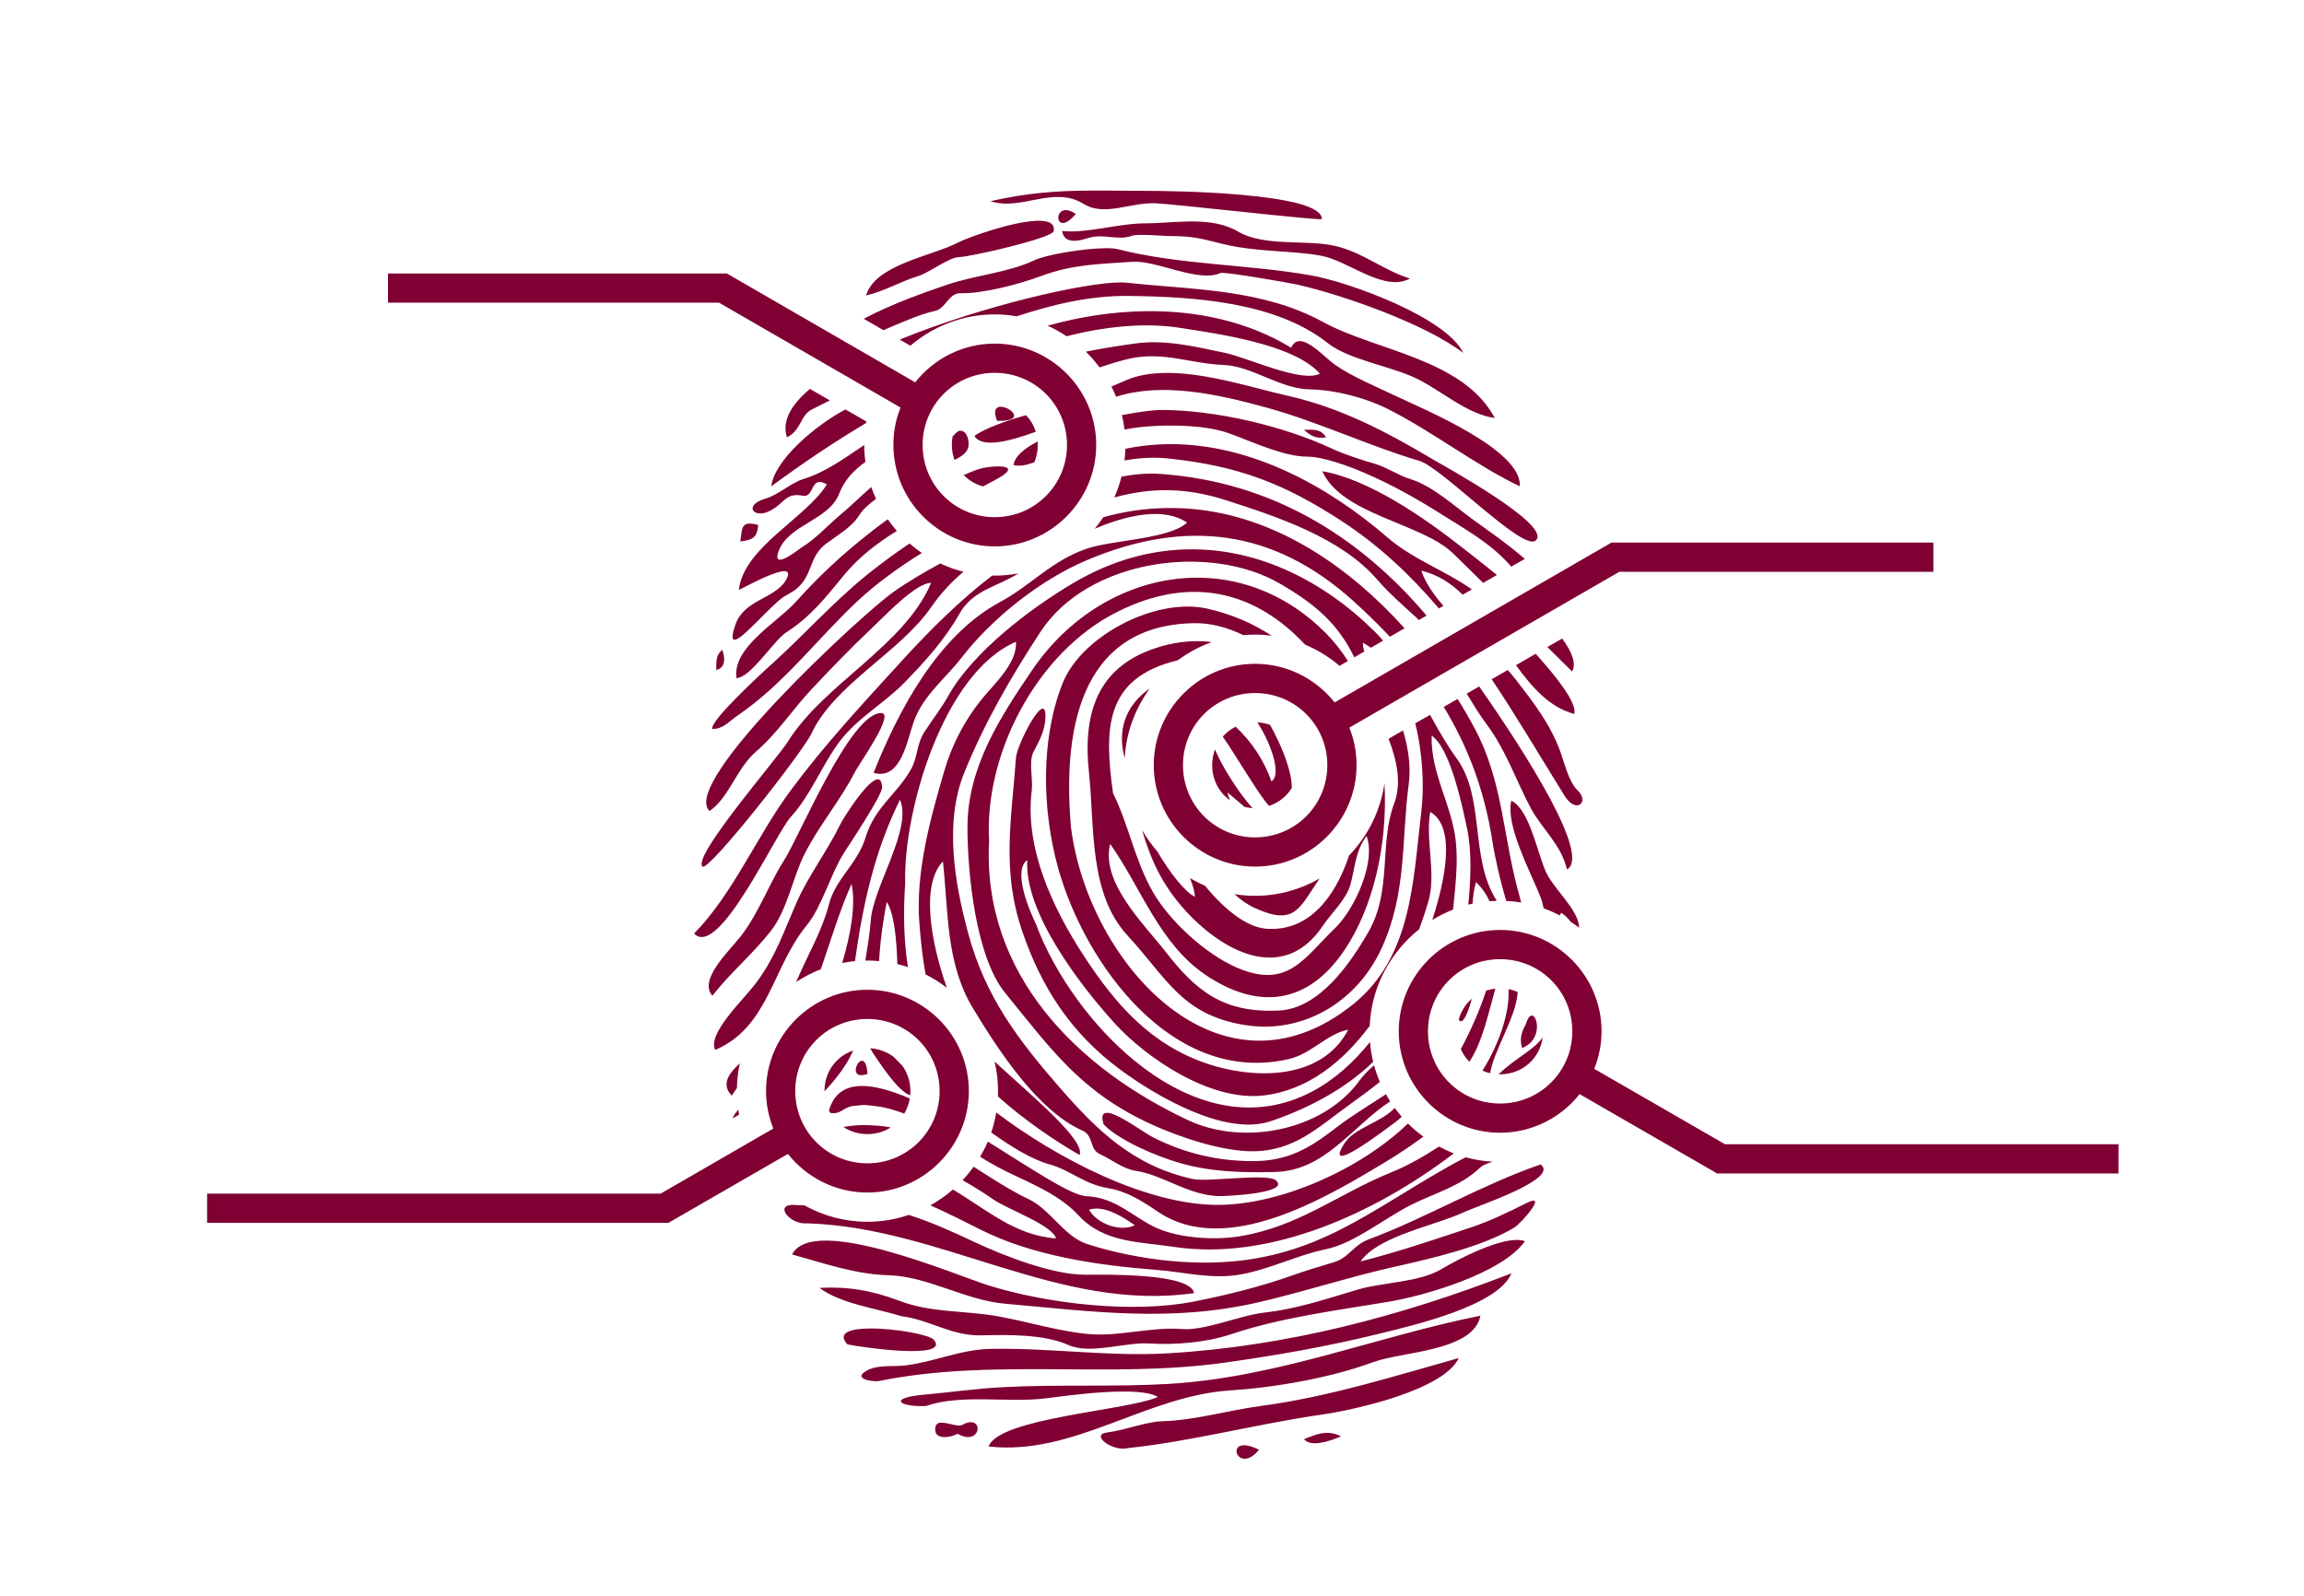 <?xml version="1.0" encoding="UTF-8" standalone="no"?>
<!-- Created with Inkscape (http://www.inkscape.org/) -->

<svg
   xmlns:dc="http://purl.org/dc/elements/1.1/"
   xmlns:cc="http://creativecommons.org/ns#"
   xmlns:rdf="http://www.w3.org/1999/02/22-rdf-syntax-ns#"
   xmlns:svg="http://www.w3.org/2000/svg"
   xmlns="http://www.w3.org/2000/svg"
   xmlns:xlink="http://www.w3.org/1999/xlink"
   xmlns:sodipodi="http://sodipodi.sourceforge.net/DTD/sodipodi-0.dtd"
   xmlns:inkscape="http://www.inkscape.org/namespaces/inkscape"
   width="398.354"
   height="275.966"
   id="svg13766"
   version="1.1"
   inkscape:version="0.48.4 r9939"
   sodipodi:docname="Fingerprint.svg">
  <title
     id="title7192">Fingerprint</title>
  <defs
     id="defs13768">
    <linearGradient
       y2="991.513"
       x2="226.794"
       y1="971.745"
       x1="218.664"
       gradientTransform="translate(373.732,-8.066)"
       gradientUnits="userSpaceOnUse"
       id="linearGradient4306-1"
       xlink:href="#linearGradient4014-2-2-2"
       inkscape:collect="always" />
    <linearGradient
       id="linearGradient4014-2-2-2"
       inkscape:collect="always">
      <stop
         id="stop4016-9-4-1"
         offset="0"
         style="stop-color:#000000;stop-opacity:1;" />
      <stop
         id="stop4018-9-5-4"
         offset="1"
         style="stop-color:#000000;stop-opacity:0;" />
    </linearGradient>
    <linearGradient
       y2="740.979"
       x2="705.966"
       y1="733.16"
       x1="711.932"
       gradientTransform="matrix(0.41,0.237,-0.514,0.297,687.223,562.142)"
       gradientUnits="userSpaceOnUse"
       id="linearGradient4308-9"
       xlink:href="#linearGradient4077-8"
       inkscape:collect="always" />
    <linearGradient
       id="linearGradient4077-8"
       inkscape:collect="always">
      <stop
         id="stop4079-2"
         offset="0"
         style="stop-color:#ffffff;stop-opacity:1;" />
      <stop
         id="stop4081-4"
         offset="1"
         style="stop-color:#ffffff;stop-opacity:0;" />
    </linearGradient>
    <radialGradient
       r="5.149"
       fy="924.057"
       fx="729.94"
       cy="924.057"
       cx="729.94"
       gradientTransform="matrix(0.783,0.452,-0.747,1.294,849.595,-602.405)"
       gradientUnits="userSpaceOnUse"
       id="radialGradient4310-5"
       xlink:href="#linearGradient4009-6-2"
       inkscape:collect="always" />
    <linearGradient
       id="linearGradient4009-6-2">
      <stop
         id="stop4011-8-9"
         offset="0"
         style="stop-color:#ffffff;stop-opacity:1;" />
      <stop
         id="stop4013-8-9"
         offset="1"
         style="stop-color:#d2242b;stop-opacity:1" />
    </linearGradient>
    <linearGradient
       y2="829.316"
       x2="733.428"
       y1="829.316"
       x1="727.113"
       gradientTransform="matrix(0.41,0.237,-0.514,0.297,687.406,559.956)"
       gradientUnits="userSpaceOnUse"
       id="linearGradient4312-8"
       xlink:href="#linearGradient4009-3"
       inkscape:collect="always" />
    <linearGradient
       id="linearGradient4009-3"
       inkscape:collect="always">
      <stop
         id="stop4011-86"
         offset="0"
         style="stop-color:#ffffff;stop-opacity:1;" />
      <stop
         id="stop4013-9"
         offset="1"
         style="stop-color:#d2242b;stop-opacity:1" />
    </linearGradient>
  </defs>
  <sodipodi:namedview
     id="base"
     pagecolor="#ffffff"
     bordercolor="#666666"
     borderopacity="1.0"
     inkscape:pageopacity="0.0"
     inkscape:pageshadow="2"
     inkscape:zoom="1.1065233"
     inkscape:cx="-35.342838"
     inkscape:cy="277.45238"
     inkscape:document-units="px"
     inkscape:current-layer="layer1"
     showgrid="false"
     fit-margin-top="0"
     fit-margin-left="0"
     fit-margin-right="0"
     fit-margin-bottom="0"
     inkscape:window-width="1920"
     inkscape:window-height="1057"
     inkscape:window-x="-8"
     inkscape:window-y="-8"
     inkscape:window-maximized="1" />
  <g
     inkscape:label="Calque 1"
     inkscape:groupmode="layer"
     id="layer1"
     transform="translate(-34.336,-527.108)">
    <path
       style="fill:#800033;fill-rule:evenodd;stroke:none;display:inline"
       d="m 222.462,560.064 c -5.376,0.05 -10.493,0.383 -16.877,1.831 5.338,1.762 10.866,-2.757 16.072,0.458 3.647,2.253 8.021,-0.268 12.457,-0.095 3.266,0.127 28.758,3.073 28.765,2.731 0.097,-4.643 -26.753,-4.878 -30.123,-4.878 -3.757,0 -7.068,-0.077 -10.294,-0.047 z m -3.994,3.379 c -2.066,0.2 -1.339,4.464 1.879,0.663 -0.778,-0.535 -1.402,-0.709 -1.879,-0.663 z m -4.957,1.847 c -4.337,0.173 -11.965,2.929 -13.53,3.757 -4.394,2.326 -14.37,3.785 -15.898,9.157 3.095,-0.711 5.892,-2.396 8.967,-3.347 2.039,-0.63 5.317,-3.237 7.057,-3.284 2.061,-0.056 16.172,-3.282 16.404,-4.5 0.268,-1.408 -1.028,-1.863 -3,-1.784 z m 27.108,0.11 c -0.397,-0.004 -0.802,0.006 -1.2,0.017 -2.476,0.056 -4.968,0.316 -7.168,0.316 -4.527,0 -10.212,1.81 -14.272,1.31 0.264,1.945 2.125,2.007 4.357,1.263 2.775,-0.925 5.247,0.482 7.626,-0.41 1.091,-0.409 5.248,0.032 6.931,0.032 3.959,0 5.644,0.584 8.952,1.389 5.89,1.433 12.186,1.085 17.035,2.037 4.686,0.919 10.835,6.356 15.235,3.915 -4.467,-1.355 -8.168,-4.529 -12.867,-5.62 -5.14,-1.194 -12.311,0.198 -16.909,-2.526 -2.238,-1.326 -4.944,-1.698 -7.72,-1.721 z m -15.077,4.626 c -3.761,0.02 -10.33,1.106 -12.409,2.1 -4.412,2.111 -10.294,2.59 -15.046,4.215 -3.204,1.096 -9.331,3.188 -14.414,5.889 l 3.41,1.973 c 0.541,-0.242 1.084,-0.484 1.642,-0.71 2.576,-1.045 4.499,-1.972 7.326,-2.637 1.858,-0.437 2.265,-3.098 4.405,-3.047 3.934,0.093 10.268,-1.626 13.893,-2.968 5.52,-2.044 9.913,-2.059 15.725,-2.463 4.281,-0.298 11.489,3.68 15.283,1.942 0.615,-0.282 11.81,1.675 13.277,2.005 7.967,1.791 22.249,6.854 28.686,11.809 -2.892,-6.097 -19.563,-12.217 -26.381,-13.42 -10.749,-1.897 -22.696,-1.795 -33.328,-4.515 -0.479,-0.122 -1.2,-0.178 -2.068,-0.174 z m -124.124,4.373 0,5.052 57.246,0 31.37,18.124 c -0.802,2.005 -1.231,4.188 -1.231,6.473 0,9.654 7.871,17.54 17.524,17.54 9.654,0 17.54,-7.887 17.54,-17.54 0,-9.654 -7.887,-17.524 -17.54,-17.524 -5.567,0 -10.537,2.627 -13.751,6.694 l -31.986,-18.487 -0.6,-0.332 -0.663,0 -57.91,0 z m 126.728,1.547 c -6.241,-0.023 -24.01,4.063 -38.254,9.883 l 1.847,1.058 c 3.946,-3.361 9.05,-5.415 14.588,-5.415 1.288,0 2.557,0.12 3.789,0.332 6.271,-2.043 12.651,-3.608 19.451,-3.521 11.16,0.143 25.299,1.001 34.323,8.146 3.563,2.822 10.566,3.937 14.935,5.936 4.527,2.072 9.015,6.354 13.956,7.026 -5.5,-10.277 -20.438,-11.549 -29.713,-16.609 -10.517,-5.736 -22.391,-5.544 -33.944,-6.789 -0.286,-0.031 -0.609,-0.046 -0.979,-0.047 z m 4.294,4.973 c -5.76,0.07 -11.523,0.98 -16.972,2.51 1.147,0.514 2.23,1.126 3.268,1.816 6.454,-1.619 13.316,-2.434 19.672,-1.437 6.561,1.029 19.599,2.797 24.139,7.91 -3.109,1.68 -12.571,-2.79 -16.372,-3.584 -5.029,-1.05 -10.251,-2.345 -15.472,-1.642 -2.641,0.355 -5.592,0.825 -8.636,1.421 0.866,0.844 1.66,1.76 2.384,2.731 1.843,-0.612 3.712,-1.222 5.541,-1.595 5.599,-1.14 10.323,0.949 15.914,1.168 4.893,0.192 9.754,4.118 14.809,4.215 4.504,0.086 9.698,1.455 13.562,3.394 7.672,3.85 15.461,9.894 22.829,13.372 0.404,-6.313 -16.441,-13.235 -21.471,-15.63 -3.669,-1.748 -7.421,-3.294 -10.388,-5.321 -2.107,-1.438 -6.177,-6.355 -7.673,-3.015 -7.547,-4.581 -16.327,-6.423 -25.134,-6.315 z m -26.113,10.657 c 6.923,0 12.488,5.549 12.488,12.472 0,6.923 -5.565,12.488 -12.488,12.488 -6.923,0 -12.472,-5.565 -12.472,-12.488 0,-6.923 5.549,-12.472 12.472,-12.472 z m 29.444,0.017 c -2.362,0.035 -4.599,0.373 -6.583,1.2 -0.875,0.365 -1.783,0.76 -2.684,1.153 0.292,0.575 0.563,1.167 0.805,1.768 7.915,-2.55 17.466,-0.483 26.034,1.879 8.957,2.468 17.469,6.557 26.429,9.22 3.824,1.137 17.704,15.534 20.019,13.799 3.32,-2.49 -15.823,-12.949 -17.682,-14.051 -7.854,-4.659 -15.813,-8.931 -25.213,-11.036 -5.83,-1.305 -14.038,-4.037 -21.124,-3.931 z m -61.399,2.763 c -3.247,2.733 -4.886,5.569 -3.979,8.368 2.452,-1.153 2.304,-3.786 4.278,-4.8 0.993,-0.51 2.078,-1.039 3.142,-1.579 l -3.442,-1.989 z m 32.886,3.094 c -0.76,0.055 -1.238,0.697 -0.521,2.431 5.242,0.127 2.194,-2.553 0.521,-2.431 z m -26.744,0.458 c -5.345,2.82 -12.349,8.88 -12.82,13.293 5.447,-4.021 10.866,-7.661 16.388,-10.941 0.017,-0.09 0.031,-0.179 0.048,-0.268 l -3.615,-2.084 z m 54.61,0.095 c -1.406,0 -3.909,0.323 -6.805,0.884 0.194,0.814 0.341,1.651 0.442,2.494 1.3,-0.243 2.631,-0.43 4.042,-0.537 4.204,-0.318 10.079,-0.224 14.004,1.184 3.884,1.394 9.408,4.042 13.546,4.042 2.745,0 7.237,1.65 10.088,2.889 4.604,1.999 8.797,4.346 13.041,7.026 3.966,2.505 8.566,5.059 11.778,8.699 0.114,0.13 0.246,0.278 0.363,0.41 l 2.352,-1.342 c -3.149,-2.722 -6.694,-5.147 -8.936,-6.773 -3.193,-2.316 -7.05,-5.875 -10.878,-7.041 -2.191,-0.667 -4.076,-2.066 -6.284,-2.684 -1.989,-0.557 -5.312,-1.658 -7.231,-2.558 -8.31,-3.896 -20.104,-6.694 -29.523,-6.694 z m -23.382,0.9 c -3.077,0.832 -7.301,2.34 -8.92,3.584 1.168,2.095 5.795,1.056 10.594,-0.726 -0.338,-1.09 -0.916,-2.061 -1.673,-2.858 z m 49.211,2.51 c -0.365,-0.004 -0.75,0.011 -1.168,0.017 1.125,0.998 2.117,1.615 3.821,1.295 -0.697,-1.127 -1.558,-1.298 -2.652,-1.31 z m -60.578,0.174 c -0.427,0 -0.861,0.434 -1.342,1.01 -0.088,0.47 -0.126,0.951 -0.126,1.452 0,0.923 0.169,1.798 0.458,2.605 1.17,-0.568 2.105,-1.248 2.352,-2.1 0.282,-0.971 -0.086,-2.968 -1.342,-2.968 z m 13.356,1.863 c -2.363,1.232 -3.989,2.618 -4.152,4.089 1.097,0.246 2.328,-0.02 3.584,-0.489 0.387,-0.911 0.6,-1.926 0.6,-3 0,-0.203 -0.017,-0.401 -0.031,-0.6 z m 23.208,0.458 c -2.664,-0.011 -5.349,0.245 -8.036,0.805 -0.02,0.681 -0.062,1.355 -0.142,2.021 2.504,-0.462 5.063,-0.618 7.72,-0.332 11.913,1.283 19.767,4.254 29.744,10.751 6.597,4.296 12.055,9.47 16.893,15.172 l 0.774,-0.458 c -1.724,-1.989 -3.116,-4.018 -3.821,-6.078 2.787,0.636 5.108,2.16 7.168,4.152 l 1.579,-0.916 c -4.755,-3.346 -10.153,-5.143 -14.667,-9.046 -10.225,-8.842 -23.442,-16.013 -37.212,-16.072 z m -53.189,0.158 c -3.33,2.214 -6.503,4.611 -10.42,5.841 -2.413,0.758 -4.297,2.733 -6.662,3.426 -3.857,1.129 -2.064,3.535 0.71,2.147 2.655,-1.328 2.698,-3.233 5.747,-2.652 2.125,0.405 1.196,-3.663 4.184,-1.958 -3.73,5.929 -14.373,10.846 -15.235,18.251 0.802,-0.32 10.766,-5.966 8.068,-1.579 -1.908,3.101 -7.131,3.275 -8.636,7.531 -1.814,5.127 1.554,1.658 3.663,-0.41 1.528,-1.5 2.003,-2.053 3.679,-3.584 1.607,-1.468 2.804,-1.336 4.31,-3.331 1.605,-2.126 1.428,-4.701 4.042,-6.647 2.008,-1.496 4.421,-2.836 5.747,-4.973 0.571,-0.92 1.609,-1.853 2.858,-2.747 -0.307,-0.668 -0.595,-1.352 -0.837,-2.052 -1.719,1.497 -3.363,3.153 -5.573,5.005 -2.035,1.705 -4.128,4.046 -6.394,5.384 -0.272,0.161 -5.304,4.26 -4.073,0.774 1.662,-4.707 8.719,-5.344 10.515,-10.057 0.883,-2.318 2.542,-4.039 4.515,-5.447 -0.127,-0.957 -0.204,-1.932 -0.205,-2.921 z m 22.877,3.694 c -1.127,0.034 -2.441,0.238 -3.158,0.489 -0.848,0.298 -1.684,0.638 -2.51,0.995 0.896,0.93 2.044,1.622 3.347,1.973 0.905,-0.47 1.795,-0.942 2.668,-1.437 2.872,-1.628 1.531,-2.078 -0.347,-2.021 z m 56.331,0.837 c 3.401,7.571 17.174,8.921 22.64,14.225 1.736,1.685 3.465,3.381 5.178,5.084 l 2.368,-1.374 c -2.518,-2.06 -4.723,-3.742 -5.841,-4.626 -6.733,-5.323 -16.479,-12.007 -24.345,-13.309 z m -30.123,0.41 c -1.55,0.037 -3.077,0.235 -4.594,0.521 -0.315,1.242 -0.734,2.446 -1.247,3.6 6.061,-1.66 12.082,-1.853 19.308,0.474 8.691,2.798 19.849,6.443 26.129,13.704 2.1,2.428 4.467,4.471 6.836,6.631 0.137,0.125 0.263,0.257 0.379,0.395 l 1.342,-0.774 c -11.896,-14.034 -27.018,-23.033 -45.579,-24.471 -0.863,-0.067 -1.718,-0.1 -2.573,-0.079 z m 3.11,5.952 c -3.781,0.059 -7.396,0.622 -10.862,1.595 -0.46,0.685 -0.954,1.359 -1.484,1.989 5.76,-2.443 11.978,-3.766 15.977,-1.074 -2.99,2.852 -12.782,2.992 -17.256,4.484 -6.066,2.022 -9.675,6.337 -15.125,9.283 -10.758,5.815 -17.514,18.72 -21.819,29.507 4.712,1.352 5.748,-5.438 6.931,-8.81 1.587,-4.523 5.475,-7.48 8.304,-11.13 5.31,-6.852 13.601,-13.427 21.598,-16.814 17.171,-7.272 32.347,-5.341 46.021,6.962 2.267,2.039 4.41,4.126 6.41,6.268 l 2.542,-1.468 c -9.424,-10.505 -21.652,-18.842 -35.333,-20.493 -2.012,-0.243 -3.98,-0.33 -5.905,-0.3 z m -48.121,1.942 c -1.665,1.198 -3.308,2.471 -4.973,3.836 -4.047,3.319 -7.579,6.716 -10.894,10.42 -3.209,3.586 -11.023,7.85 -10.294,13.214 2.506,-0.092 6.505,-6.584 8.604,-7.91 4.081,-2.578 6.85,-6.05 9.883,-9.773 2.586,-3.174 5.782,-5.646 9.252,-7.768 -0.565,-0.642 -1.088,-1.318 -1.579,-2.021 z m -23.792,0.742 c -1.571,-0.028 -1.397,1.244 -1.705,3.094 1.969,-0.268 2.933,-0.53 3.094,-2.858 -0.576,-0.153 -1.027,-0.23 -1.389,-0.237 z m 148.942,3.284 -0.584,0.332 -47.3,27.313 c -3.218,-4.06 -8.19,-6.678 -13.751,-6.678 -9.654,0 -17.524,7.871 -17.524,17.524 0,9.654 7.871,17.54 17.524,17.54 9.654,0 17.54,-7.887 17.54,-17.54 0,-2.293 -0.439,-4.479 -1.247,-6.489 l 46.685,-26.95 54.294,0 0,-5.052 -54.957,0 -0.679,0 z m -121.376,0.158 c -2.641,1.771 -5.184,3.65 -7.594,5.605 -5.598,4.54 -11.22,10.757 -16.135,15.156 -2.187,1.957 -10.984,10.114 -10.357,11.32 1.955,-0.046 2.752,-1.24 4.405,-2.368 7.945,-5.434 13.623,-13.091 20.461,-19.545 3.281,-3.098 7.196,-5.953 11.336,-8.525 -0.739,-0.504 -1.441,-1.056 -2.116,-1.642 z m 49.005,1.01 c -6.847,-0.038 -13.85,1.785 -20.666,5.81 -7.476,4.415 -17.405,11.935 -21.677,19.577 -1.181,2.113 -2.734,4.089 -4.057,6.126 -1.481,2.279 -1.117,4.329 -2.384,6.568 -2.452,4.333 -6.236,6.487 -7.815,11.699 -1.415,4.669 -5.189,7.103 -6.362,11.651 -1.19,4.615 -3.644,8.663 -5.494,13.025 -0.05,0.118 -0.107,0.243 -0.158,0.363 1.334,-0.877 2.756,-1.628 4.263,-2.21 1.737,-5.023 3.284,-10.217 5.305,-14.73 0.767,3.356 -0.079,8.552 -1.61,13.656 0.722,-0.143 1.466,-0.26 2.21,-0.332 1.383,-9.788 3.321,-18.861 7.783,-27.913 2.17,5.111 -4.635,15.035 -5.052,20.871 -0.152,2.127 -0.552,4.506 -0.931,6.962 0.116,-0.001 0.231,-0.017 0.347,-0.017 0.683,0 1.353,0.034 2.021,0.095 0.225,-3.758 0.733,-7.388 1.342,-10.23 1.282,2.056 1.687,6.467 1.816,10.736 0.624,0.149 1.228,0.337 1.831,0.537 -0.725,-4.586 -0.818,-9.439 -0.474,-14.525 -0.356,-12.42 6.596,-36.382 19.151,-41.727 0.241,3.771 -3.84,7.31 -6.062,10.104 -2.873,3.611 -5.014,7.726 -6.315,12.172 -2.436,8.323 -5.036,17.625 -4.31,26.571 0.248,3.058 0.559,5.928 1.058,8.668 1.298,0.654 2.535,1.423 3.679,2.305 -2.69,-7.618 -4.601,-17.711 -0.679,-21.85 0.975,8.694 0.465,17.579 5.21,25.418 4.274,7.061 11.105,17.696 18.961,21.156 1.888,0.832 1.159,3.218 2.937,4.026 2.077,0.945 3.981,2.555 6.22,2.905 4.855,0.759 8.66,4.02 14.099,4.373 0.905,0.059 12.696,-0.41 10.183,-2.7 -1.454,-1.326 -11.865,0.317 -14.414,-0.253 -10.363,-2.315 -16.563,-8.434 -23.019,-15.835 -7.201,-8.254 -12.829,-15.737 -15.74,-26.413 -2.459,-9.016 -4.215,-19.483 -0.726,-28.071 3.473,-8.55 7.936,-16.302 13.12,-24.25 8.267,-12.677 29.289,-15.45 41.443,-8.383 6.226,3.62 10.06,6.991 12.851,12.741 l 1.737,-1.01 c -0.171,-0.537 -0.261,-1.053 -0.253,-1.516 0.484,0.256 0.944,0.554 1.389,0.868 l 2.116,-1.231 c -0.471,-0.542 -0.956,-1.073 -1.468,-1.579 -9.009,-8.896 -19.991,-14.145 -31.402,-14.209 z m -43.701,2.447 c -2.84,1.548 -5.614,3.166 -8.178,4.989 -5.56,3.954 -36.931,33.004 -31.702,37.812 3.385,-2.316 4.652,-7.362 8.02,-10.262 3.705,-3.19 6.306,-7.27 9.504,-10.673 3.333,-3.546 6.866,-7.247 10.436,-10.594 2.178,-2.042 7.699,-7.97 10.341,-7.91 -4.674,10.99 -18.441,17.314 -24.818,27.518 -1.746,2.793 -16.608,19.898 -14.698,21.535 1.045,0.896 17.31,-19.76 18.851,-23.05 3.958,-8.456 15.315,-14.052 20.635,-21.756 1.676,-2.428 3.563,-4.439 5.62,-6.173 -1.394,-0.349 -2.729,-0.84 -4.01,-1.437 z m 13.514,1.721 c -1.327,0.247 -2.696,0.379 -4.089,0.379 -0.149,0 -0.294,-0.013 -0.442,-0.017 -5.583,4.289 -10.733,9.384 -15.535,14.651 -6.853,7.517 -13.282,14.391 -19.293,22.482 -5.842,7.865 -10.02,17.988 -16.719,24.771 4.241,4.498 14.042,-17.225 16.703,-20.129 3.528,-3.85 5.438,-9.102 8.557,-13.199 2.994,-3.933 7.666,-6.518 11.083,-10.025 3.56,-3.655 7.043,-7.484 9.536,-11.936 2.315,-4.135 6.514,-4.646 10.199,-6.978 z m 30.502,0.742 c -10.726,0.141 -21.282,5.927 -28.071,15.898 -5.591,8.211 -11.241,16.877 -11.241,27.281 0,7.778 1.4,22.301 6.489,28.576 8.378,10.332 13.39,17.351 25.529,22.861 4.838,2.196 12.071,4.581 17.272,4.563 7.272,-0.027 11.295,-4.133 16.861,-8.131 1.752,-1.258 3.488,-2.533 5.147,-3.868 -0.392,-0.922 -0.727,-1.879 -0.995,-2.858 -0.916,0.774 -1.775,1.61 -2.51,2.621 -6.378,8.772 -20.111,11.305 -29.555,6.899 -19.053,-8.891 -35.721,-25.168 -34.496,-48.295 -0.875,-15.162 8.274,-32.558 21.913,-39.517 13.285,-6.778 24.383,-3.385 32.712,5.526 0.006,0.004 0.01,0.013 0.017,0.017 2.172,0.91 4.181,2.154 5.952,3.663 l 1.452,-0.837 c -1.142,-1.773 -2.432,-3.426 -3.9,-4.894 -6.35,-6.35 -13.954,-9.345 -21.535,-9.504 -0.346,-0.006 -0.696,-0.005 -1.042,0 z m -1.342,4.989 c -8.476,0.05 -18.66,6.086 -21.519,13.262 -3.82,9.591 -3.542,21.807 -0.853,31.67 4.585,16.812 19.952,38.058 40.085,33.281 3.747,-0.889 6.634,-4.407 10.152,-5.052 -4.658,8.958 -16.572,8.493 -24.234,5.936 -9.902,-3.303 -15.976,-10.232 -21.629,-18.93 -5.239,-8.06 -10.116,-18.462 -8.857,-28.355 0.248,-1.947 -0.556,-4.985 0.268,-6.599 1.064,-2.084 2.021,-3.714 2.1,-6.078 0.173,-5.189 -4.934,4.702 -5.099,7.01 -0.779,10.891 -2.527,19.522 1.137,30.155 3.358,9.746 8.467,17.499 16.751,23.666 6.178,4.599 18.212,11.668 26.081,9.046 6.166,-2.054 12.858,-5.463 17.793,-10.294 -0.27,-1.111 -0.456,-2.261 -0.553,-3.426 -2.773,3.46 -6.053,6.473 -9.946,8.541 -20.154,10.704 -41.415,-11.647 -47.837,-29.002 -1.278,-2.64 -3.959,-9.221 -1.468,-11.004 -0.557,9.017 9.125,21.644 15.077,28.197 5.646,6.216 16.611,13.481 25.576,12.535 7.809,-0.824 14.018,-5.933 18.551,-12.062 0.284,-6.725 3.572,-12.722 8.541,-16.688 0.559,-1.514 1.072,-3.042 1.531,-4.547 1.543,-5.053 -0.495,-10.691 0.395,-15.756 4.483,2.602 2.612,11.721 0.347,18.693 1.14,-0.701 2.34,-1.307 3.6,-1.8 0.381,-3.984 0.907,-7.973 0.458,-11.92 -0.724,-6.352 -4.325,-11.548 -4.168,-18.172 3.231,2.206 5.273,12.043 6.126,16.056 0.837,3.94 0.66,8.65 0.221,13.183 0.241,-0.061 0.483,-0.121 0.726,-0.174 0.077,-1.259 0.26,-2.509 0.6,-3.726 1.017,0.96 1.784,2.078 2.337,3.3 0.414,-0.034 0.828,-0.052 1.247,-0.063 -0.018,-0.031 -0.028,-0.065 -0.048,-0.095 -4.697,-7.381 -1.868,-17.706 -6.931,-24.613 -1.672,-2.282 -3.113,-4.831 -4.547,-7.452 l -2.558,1.468 c 1.341,5.403 1.551,11.145 1.042,15.314 -1.434,11.735 -1.543,25.073 -11.841,33.312 -22.797,18.24 -45.61,-6.963 -48.705,-30.455 -1.456,-16.044 1.029,-35.154 21.266,-35.491 2.842,-0.047 5.739,0.719 8.51,2.068 0.673,-0.062 1.349,-0.095 2.037,-0.095 0.969,0 1.919,0.069 2.858,0.189 -3.248,-2.127 -6.972,-3.74 -11.115,-4.673 -1.115,-0.251 -2.294,-0.37 -3.505,-0.363 z m 64.856,5.526 -2.558,1.468 c 1.43,1.423 2.856,2.843 4.278,4.231 0.763,-1.407 -0.066,-3.433 -1.721,-5.699 z m -63.388,0.458 c -1.931,0.028 -3.924,0.325 -5.936,0.9 -10.955,3.131 -13.628,11.353 -12.488,21.898 0.984,9.101 -0.089,20.803 6.662,28.102 6.835,7.39 9.312,13.642 20.145,15.456 9.959,1.668 19.453,-3.786 23.792,-13.278 4.37,-9.561 3.382,-18.442 4.689,-28.45 0.398,-3.05 -0.093,-6.197 -0.995,-9.188 l -2.494,1.437 c 1.434,3.77 2.291,7.655 0.963,11.194 -2.606,6.945 -0.341,15.014 -4.421,22.15 -3.156,5.52 -8.528,13.358 -15.567,13.656 -9.477,0.403 -14.133,-3.222 -19.577,-10.23 -3.61,-4.648 -11.218,-11.936 -9.536,-18.582 5.352,7.536 8.514,17.33 16.625,22.734 9.002,5.999 17.518,5.023 23.84,-4.31 5.036,-7.435 7.546,-18.322 6.962,-28.939 -0.675,4.811 -2.889,9.158 -6.126,12.52 -2.455,7.4 -7.098,13.162 -14.241,12.662 -3.357,-0.235 -7.202,-3.204 -10.673,-7.452 -0.887,-0.374 -1.747,-0.814 -2.573,-1.295 0.488,1.259 0.802,2.375 0.853,3.205 -1.547,-0.603 -4.414,-4.195 -6.505,-7.831 -0.998,-1.129 -1.876,-2.369 -2.637,-3.679 1.44,4.969 3.49,9.622 7.689,14.13 6.971,7.485 17.05,12.087 23.54,2.431 1.547,-2.303 4.101,-4.572 4.815,-7.247 0.785,-2.943 0.85,-5.775 2.763,-8.304 1.688,4.535 -2.114,12.721 -5.463,15.946 -5.405,5.204 -8.177,10.626 -17.019,6.789 -5.372,-2.331 -11.673,-8.1 -14.525,-13.167 -3.163,-5.621 -4.083,-11.426 -6.836,-16.988 -1.515,-11.108 -1.533,-19.896 11.209,-22.971 1.781,-1.319 3.753,-2.387 5.873,-3.142 -0.921,-0.117 -1.858,-0.172 -2.81,-0.158 z m -81.812,1.5 c -1.059,0.748 -1.079,1.971 -1.058,3.505 1.239,-0.359 1.741,-1.388 1.058,-3.505 z m 140.622,0.679 -3.41,1.973 c 2.861,3.957 5.922,7.358 10.104,8.431 0.412,-2.012 -3.124,-6.432 -6.694,-10.404 z m -4.847,2.81 -2.763,1.595 c 4.361,6.522 8.385,13.365 12.599,20.145 2.008,3.231 4.385,1.102 2.242,-0.947 -1.565,-1.496 -2.272,-4.823 -3.063,-6.931 -1.734,-4.624 -4.62,-8.345 -7.626,-12.236 -0.417,-0.539 -0.893,-1.077 -1.389,-1.626 z m -4.926,2.842 -2.163,1.247 c 1.109,1.812 2.205,3.633 3.521,5.399 3.338,4.481 4.984,9.59 7.61,14.477 1.875,3.49 5.241,6.253 6.205,10.515 4.122,-2.263 -6.596,-19.371 -15.172,-31.639 z m -56.962,0.379 c -3.589,2.423 -5.744,6.491 -4.405,11.699 0.029,0.112 0.051,0.22 0.079,0.332 0.239,-4.471 1.823,-8.605 4.326,-12.03 z m 18.219,0.758 c 6.923,0 12.488,5.549 12.488,12.472 0,6.923 -5.565,12.488 -12.488,12.488 -6.923,0 -12.472,-5.565 -12.472,-12.488 0,-6.923 5.549,-12.472 12.472,-12.472 z m 35.017,1.026 -2.4,1.374 c 4.15,6.82 7.027,14.374 8.383,23.05 0.519,3.321 1.359,6.908 2.416,10.499 0.873,0.041 1.743,0.129 2.589,0.268 -0.214,-0.81 -0.434,-1.606 -0.647,-2.416 -2.492,-9.433 -2.642,-18.758 -7.341,-27.581 -0.923,-1.733 -1.923,-3.469 -3,-5.194 z m -99.668,2.431 c -5.359,-0.004 -14.093,21.256 -16.782,25.466 -2.763,4.325 -4.301,9.025 -7.547,13.199 -1.862,2.395 -7.352,7.464 -4.847,10.215 3.035,-3.918 6.889,-7.115 10.041,-11.115 2.972,-3.772 3.779,-9.253 5.936,-13.483 2.51,-4.923 6.103,-9.111 8.667,-14.098 0.763,-1.484 6.994,-10.182 4.531,-10.183 z m 65.046,1.61 c 2.594,4.04 4.154,9.198 2.431,10.199 -1.331,-3.766 -3.525,-6.941 -6.189,-9.441 -0.855,0.42 -1.607,1.002 -2.226,1.705 2.583,3.752 6.474,10.469 8.02,11.983 1.66,-0.551 3.03,-1.653 3.915,-3.11 0.006,-2.922 -1.704,-7.208 -3.757,-10.894 -0.686,-0.244 -1.422,-0.404 -2.194,-0.442 z m -7.326,4.689 c -0.316,0.837 -0.489,1.747 -0.489,2.716 0,2.55 1.201,4.747 3.079,6.078 -0.24,-0.536 -0.378,-0.995 -0.411,-1.326 0.024,-0.004 1.339,1.111 2.921,2.463 0.453,0.11 0.92,0.179 1.405,0.205 -2.577,-2.734 -5.554,-7.754 -6.505,-10.136 z m -58.257,5.163 c -0.058,-0.004 -0.126,0.004 -0.189,0.017 -1.818,0.337 -5.839,6.72 -6.394,7.862 -2.167,4.455 -5.399,8.715 -7.389,13.167 -2.258,5.054 -3.709,9.665 -7.247,14.335 -2.042,2.697 -8.405,8.698 -6.931,11.415 9.306,-4.012 9.81,-14.254 15.819,-21.55 2.64,-3.206 4.126,-8.959 6.552,-12.709 0.747,-1.155 6.518,-9.829 6.473,-11.13 -0.034,-0.963 -0.289,-1.38 -0.695,-1.405 z m 109.488,3.694 c -1.059,4.282 3.439,12.528 5.099,16.798 0.178,0.458 0.342,1.089 0.489,1.816 0.954,0.342 1.872,0.753 2.763,1.216 0.081,-0.15 0.177,-0.299 0.284,-0.442 0.663,0.426 1.196,0.957 1.626,1.563 0.496,0.322 1,0.652 1.468,1.01 -0.092,-3.141 -4.445,-6.688 -5.794,-9.741 -1.463,-3.311 -2.793,-10.692 -5.936,-12.22 z m -33.139,13.451 c -3.303,1.902 -7.112,3 -11.162,3 -1.205,0 -2.396,-0.098 -3.552,-0.284 1.023,0.961 2.174,1.785 3.521,2.4 6.858,3.133 7.664,0.054 10.973,-4.799 0.073,-0.107 0.15,-0.208 0.221,-0.316 z m 31.197,8.904 c -9.654,0 -17.524,7.871 -17.524,17.524 0,9.654 7.871,17.54 17.524,17.54 5.559,0 10.533,-2.616 13.751,-6.678 l 23.176,13.372 0.584,0.347 0.679,0 68.724,0 0,-5.052 -68.03,0 -22.608,-13.041 c 0.806,-2.009 1.263,-4.199 1.263,-6.489 0,-9.654 -7.887,-17.524 -17.54,-17.524 z m 0,5.052 c 6.923,0 12.488,5.549 12.488,12.472 0,6.923 -5.565,12.488 -12.488,12.488 -6.923,0 -12.472,-5.565 -12.472,-12.488 0,-6.923 5.549,-12.472 12.472,-12.472 z m -0.821,5.099 c -0.555,0.058 -1.087,0.18 -1.595,0.347 -1.133,3.496 -2.705,6.973 -4.373,10.104 0.362,0.829 0.862,1.566 1.484,2.195 0.481,-0.748 0.921,-1.541 1.295,-2.384 1.441,-3.258 2.206,-6.776 3.189,-10.262 z m 2.273,0.079 c 0.254,4.1 -1.707,9.659 -4.499,14.099 0.422,0.184 0.864,0.337 1.326,0.442 0.606,-3.843 4.424,-9.67 4.736,-13.72 0.008,-0.112 0.01,-0.222 0.017,-0.332 -0.495,-0.212 -1.03,-0.386 -1.579,-0.489 z m -110.846,0.11 c -9.654,0 -17.524,7.871 -17.524,17.524 0,2.288 0.46,4.465 1.263,6.473 l -19.482,11.257 -78.418,0 0,5.052 79.081,0 0.679,0 0.584,-0.332 20.082,-11.588 c 3.214,4.062 8.176,6.678 13.735,6.678 9.654,0 17.54,-7.887 17.54,-17.54 0,-9.654 -7.887,-17.524 -17.54,-17.524 z m 104.499,1.547 c -1.076,0.93 -1.872,2.179 -2.258,3.615 0.403,0.681 1.023,0.279 1.895,-2.337 0.141,-0.423 0.26,-0.852 0.363,-1.279 z m 10.294,2.921 c -0.317,0.057 -0.647,0.488 -0.931,1.452 -0.767,1.371 -1.142,2.574 -0.663,4.152 3.4,-1.255 2.799,-5.448 1.737,-5.605 -0.044,-0.006 -0.097,-0.008 -0.142,0 z m -114.793,0.584 c 6.923,0 12.488,5.549 12.488,12.472 0,6.923 -5.565,12.488 -12.488,12.488 -6.923,0 -12.472,-5.565 -12.472,-12.488 0,-6.923 5.549,-12.472 12.472,-12.472 z m 116.751,3.205 c -1.556,2.188 -4.701,3.562 -7.61,6.347 0.085,0.004 0.167,0.017 0.253,0.017 3.825,0 6.854,-2.706 7.357,-6.362 z m -116.261,1.863 c 0.234,0.444 0.491,0.877 0.789,1.295 0.725,1.014 3.95,6.137 6.126,6.836 0.022,-0.239 0.032,-0.48 0.032,-0.726 0,-1.702 -0.538,-3.236 -1.452,-4.468 -0.011,-0.011 -0.021,-0.021 -0.032,-0.032 -0.512,-0.509 -1.013,-0.992 -1.437,-1.437 -1.122,-0.84 -2.501,-1.375 -4.026,-1.468 z m -2.952,0.395 c -2.926,0.986 -4.957,3.689 -4.957,7.01 0,0.01 -5e-5,0.021 0,0.032 2.112,-2.219 3.928,-4.659 4.957,-7.041 z m 1.437,1.768 c -1.008,0.186 -1.959,3.351 1.042,2.273 -0.118,-1.822 -0.584,-2.358 -1.042,-2.273 z m 23.019,0.126 c 0.388,1.645 0.6,3.359 0.6,5.115 0,0.308 -0.019,0.611 -0.032,0.916 4.345,3.883 9.4,7.424 14.13,10.136 1.031,-2.585 -8.44,-10.367 -14.698,-16.167 z m -44.048,0.316 c -1.874,1.699 -3.305,3.626 -1.389,5.589 0.283,-0.44 0.575,-0.876 0.884,-1.295 0.033,-1.466 0.2,-2.907 0.505,-4.294 z m 20.919,3.915 c -2.683,0.063 -4.661,1.287 -5.51,4.247 0.068,0.14 0.144,0.276 0.221,0.41 1.984,0.285 2.16,-0.989 3.994,-1.2 2.267,-0.261 1.893,-0.204 4.247,0.079 1.347,0.162 3.027,0.666 4.563,1.231 0.464,-0.778 0.791,-1.662 0.947,-2.605 -3.174,-1.374 -6.093,-2.219 -8.462,-2.163 z m 90.796,1.421 c -2.969,1.965 -6.121,3.854 -8.604,5.778 -4.571,3.542 -8.314,5.794 -14.383,5.794 -6.134,0 -11.92,-1.364 -17.382,-4.168 -2.154,-1.106 -10.071,-7.296 -8.446,-2.195 2.552,2.72 9.052,5.509 13.199,6.694 5.475,1.565 10.752,1.677 16.388,1.547 8.682,-0.199 13.177,-7.693 19.956,-12.22 -0.257,-0.401 -0.494,-0.814 -0.726,-1.231 z m 1.516,2.368 c -2.322,2.54 -6.937,3.41 -8.683,6.11 -3.89,6.018 6.84,-2.224 8.525,-3.442 0.474,-0.342 0.926,-0.725 1.374,-1.121 -0.432,-0.496 -0.827,-1.015 -1.216,-1.547 z m -113.498,0.316 c -0.551,0.623 -0.917,1.156 -0.963,1.484 l 1.105,-0.632 c -0.053,-0.284 -0.099,-0.565 -0.142,-0.853 z m 44.601,0.474 c -0.199,1.188 -0.489,2.338 -0.868,3.458 3.344,2.401 6.966,4.649 10.009,5.494 3.775,1.049 6.009,3.438 10.199,4.136 3.265,0.544 5.911,2.248 8.636,4.089 11.874,8.022 29.353,-2.633 39.359,-8.636 2.29,-1.374 4.429,-2.846 6.52,-4.357 -0.945,-0.693 -1.841,-1.446 -2.668,-2.273 -8.305,7.988 -21.82,13.884 -32.397,14.067 -12.679,0.22 -28.488,-8.172 -38.791,-15.977 z m -23.476,2.195 c -1.052,0.033 -2.022,0.147 -2.952,0.316 1.176,0.779 2.593,1.231 4.152,1.231 1.505,0 2.888,-0.423 4.042,-1.153 -0.715,-0.14 -1.438,-0.243 -2.163,-0.3 -1.115,-0.088 -2.126,-0.125 -3.079,-0.095 z m 22.024,2.842 c -0.386,0.91 -0.844,1.775 -1.342,2.621 1.078,0.673 2.16,1.315 3.268,1.895 4.637,2.424 10.11,4.3 13.72,8.21 4.435,4.805 10.433,4.559 16.514,5.478 16.566,2.504 34.815,-5.801 48.405,-16.167 -0.882,-0.339 -1.731,-0.741 -2.558,-1.184 -2.7,1.764 -5.441,3.322 -8.194,4.436 -9.37,3.793 -15.945,9.41 -26.366,11.099 -4.194,0.679 -10.276,0.33 -14.225,-1.437 -4.135,-1.85 -7.039,-5.306 -12.172,-5.51 -2.677,-0.106 -9.51,-4.754 -17.051,-9.441 z m 82.617,2.716 c -7.678,3.944 -15.056,9.302 -22.75,13.041 -9.305,4.523 -18.085,5.827 -28.323,4.878 -4.578,-0.424 -10.107,-1.501 -14.462,-2.952 -3.891,-1.296 -6.29,-5.964 -10.041,-7.736 -3.133,-1.48 -6.289,-3.555 -9.504,-5.605 -0.587,0.819 -1.223,1.603 -1.91,2.337 1.819,1.033 3.615,2.133 5.289,3.3 2.538,1.77 10.168,4.41 10.878,6.757 -7.098,-0.473 -12.11,-5.074 -17.84,-8.446 -1.191,1.037 -2.497,1.958 -3.884,2.731 3.072,1.372 6.011,2.864 8.762,4.247 8.921,4.485 20.234,6.135 30.17,6.899 5.233,0.402 9.771,1.746 14.967,0.758 5.041,-0.959 9.642,-3.324 14.446,-4.31 4.973,-1.021 10.076,-5.324 14.73,-7.657 4.297,-2.155 8.602,-3.202 12.125,-6.599 0.267,-0.257 1.02,-0.563 2.005,-0.884 -1.599,-0.093 -3.161,-0.343 -4.657,-0.758 z m 12.946,1.231 c -10.385,3.611 -19.593,9.166 -29.713,12.962 -2.773,1.04 -3.312,3.139 -6.11,3.979 -2.363,0.709 -4.753,1.404 -7.073,2.242 -5.248,1.894 -11.71,3.488 -17.051,4.531 -10.595,2.068 -25.07,0.42 -35.396,-2.763 -5.707,-1.759 -30.387,-12.469 -34.07,-5.384 5.316,1.459 10.941,3.451 16.719,3.6 6.721,0.173 13.162,4.296 20.035,4.91 15.296,1.366 28.848,3.273 44.095,-0.284 7.867,-1.835 15.464,-4.333 23.319,-6.094 6.21,-1.392 15.265,-3.472 20.682,-6.773 1.263,-0.769 5.931,-6.147 2.194,-4.278 -3.165,1.583 -6.175,3.073 -9.536,4.2 -6.364,2.132 -12.829,4.3 -19.23,5.936 3.103,-4.437 12.744,-6.142 17.84,-8.51 2.422,-1.126 16.7,-5.81 13.293,-8.273 z m -129.255,6.994 c -0.105,5.1e-4 -0.207,0.01 -0.3,0.017 -2.802,0.186 -0.071,3.44 2.684,3.173 23.244,0.683 43.683,15.44 66.972,12.062 -0.688,-3.498 -15.268,-3.173 -18.819,-3.173 -5.726,0 -14.001,-3.234 -19.293,-5.715 -3.671,-1.721 -7.365,-3.409 -11.225,-4.626 -2.253,0.763 -4.656,1.184 -7.152,1.184 -3.938,0 -7.657,-1.035 -10.894,-2.842 -0.544,-0.006 -1.095,-0.024 -1.642,-0.063 -0.119,-0.008 -0.227,-0.017 -0.332,-0.017 z m 52.179,0.647 c 2.363,-0.144 4.955,1.497 6.915,2.873 -2.491,1.218 -6.509,-0.223 -7.91,-2.684 0.326,-0.099 0.657,-0.169 0.995,-0.189 z m 72.987,5.415 c -3.72,-0.008 -10.285,3.395 -12.993,5.021 -3.929,2.358 -10.127,2.258 -14.588,3.584 -5.236,1.556 -10.56,3.356 -15.993,3.947 -4.274,0.465 -10.333,3.172 -14.335,2.858 -5.365,-0.422 -10.852,1.339 -16.151,0.868 -5.026,-0.446 -10.757,-2.203 -15.804,-3.094 -5.704,-1.007 -11.32,-0.548 -16.893,-2.652 -4.677,-1.765 -8.772,-2.502 -13.83,-2.242 3.629,2.711 9.418,3.452 14.177,4.894 5.08,0.673 8.563,3.437 13.877,3.315 4.672,-0.107 10.712,-0.215 14.951,1.658 3.85,1.701 9.792,-0.503 13.988,-0.253 4.621,0.276 9.84,-0.154 14.256,-1.626 8.668,-2.889 18.188,-4.09 27.076,-5.573 6.462,-1.078 19.773,-4.98 23.65,-10.483 -0.396,-0.155 -0.858,-0.22 -1.389,-0.221 z m -0.947,5.778 c -19.037,7.39 -38.798,12.627 -59.409,13.83 -10.191,0.595 -20.317,-0.953 -30.597,-0.774 -5.166,0.09 -9.641,2.218 -14.714,2.858 -2.192,0.276 -4.961,-0.193 -6.899,0.995 -2.306,1.413 1.292,1.868 2.226,1.721 19.664,-4.01 39.809,-0.396 59.694,-3.173 9.181,-1.282 17.905,-2.814 26.855,-5.021 5.837,-1.439 20.542,-4.8 22.845,-10.436 z m -5.368,7.326 c -18.113,3.624 -35.094,10.687 -53.931,11.793 -9.416,0.554 -19.154,0.055 -28.702,0.568 -4.655,0.25 -9.188,0.895 -13.83,1.326 -5.895,0.548 -4.129,2.11 0.6,1.926 6.118,-2.131 14.308,-0.487 20.903,-1.342 3.95,-0.512 16.14,-2.214 19.198,-0.205 -5.661,2.395 -27.42,3.597 -29.271,8.541 14.589,1.682 27.135,-8.723 41.68,-9.678 7.871,-0.516 17.459,-2.174 24.897,-4.926 4.898,-1.812 17.294,-1.832 18.456,-8.004 z m -105.526,2.21 c -3.374,0.021 -5.753,0.726 -3.915,2.747 2.685,0.553 17.802,2.69 14.967,-0.774 -0.735,-0.898 -6.713,-2.001 -11.051,-1.973 z m 101.784,5.115 c -11.611,3.253 -22.489,6.713 -34.275,8.289 -5.505,0.736 -11.422,2.475 -16.846,2.621 -2.97,0.079 -6.473,1.557 -9.615,1.942 -3.145,0.384 0.918,3.398 3.552,2.715 11.153,-1.187 22.32,-4.192 33.423,-5.778 5.859,-0.837 21.189,-4.276 23.761,-9.788 z m -84.323,11.083 c -0.391,-0.004 -0.888,0.122 -1.484,0.458 -1.09,0.613 -4.33,-1.401 -4.673,0.379 -0.458,2.375 2.66,1.849 3.821,1.168 3.593,2.037 4.449,-1.986 2.337,-2.005 z m 61.525,1.847 c -1.288,0.015 -2.498,0.522 -3.963,1.089 1.148,1.405 4.203,0.47 6.426,-0.489 -0.899,-0.438 -1.69,-0.609 -2.463,-0.6 z m -14.414,2.147 c -2.69,0.12 -0.514,4.64 2.684,0.774 -1.187,-0.598 -2.063,-0.801 -2.684,-0.774 z"
       id="path6"
       inkscape:connector-curvature="0" />
  </g>
</svg>
